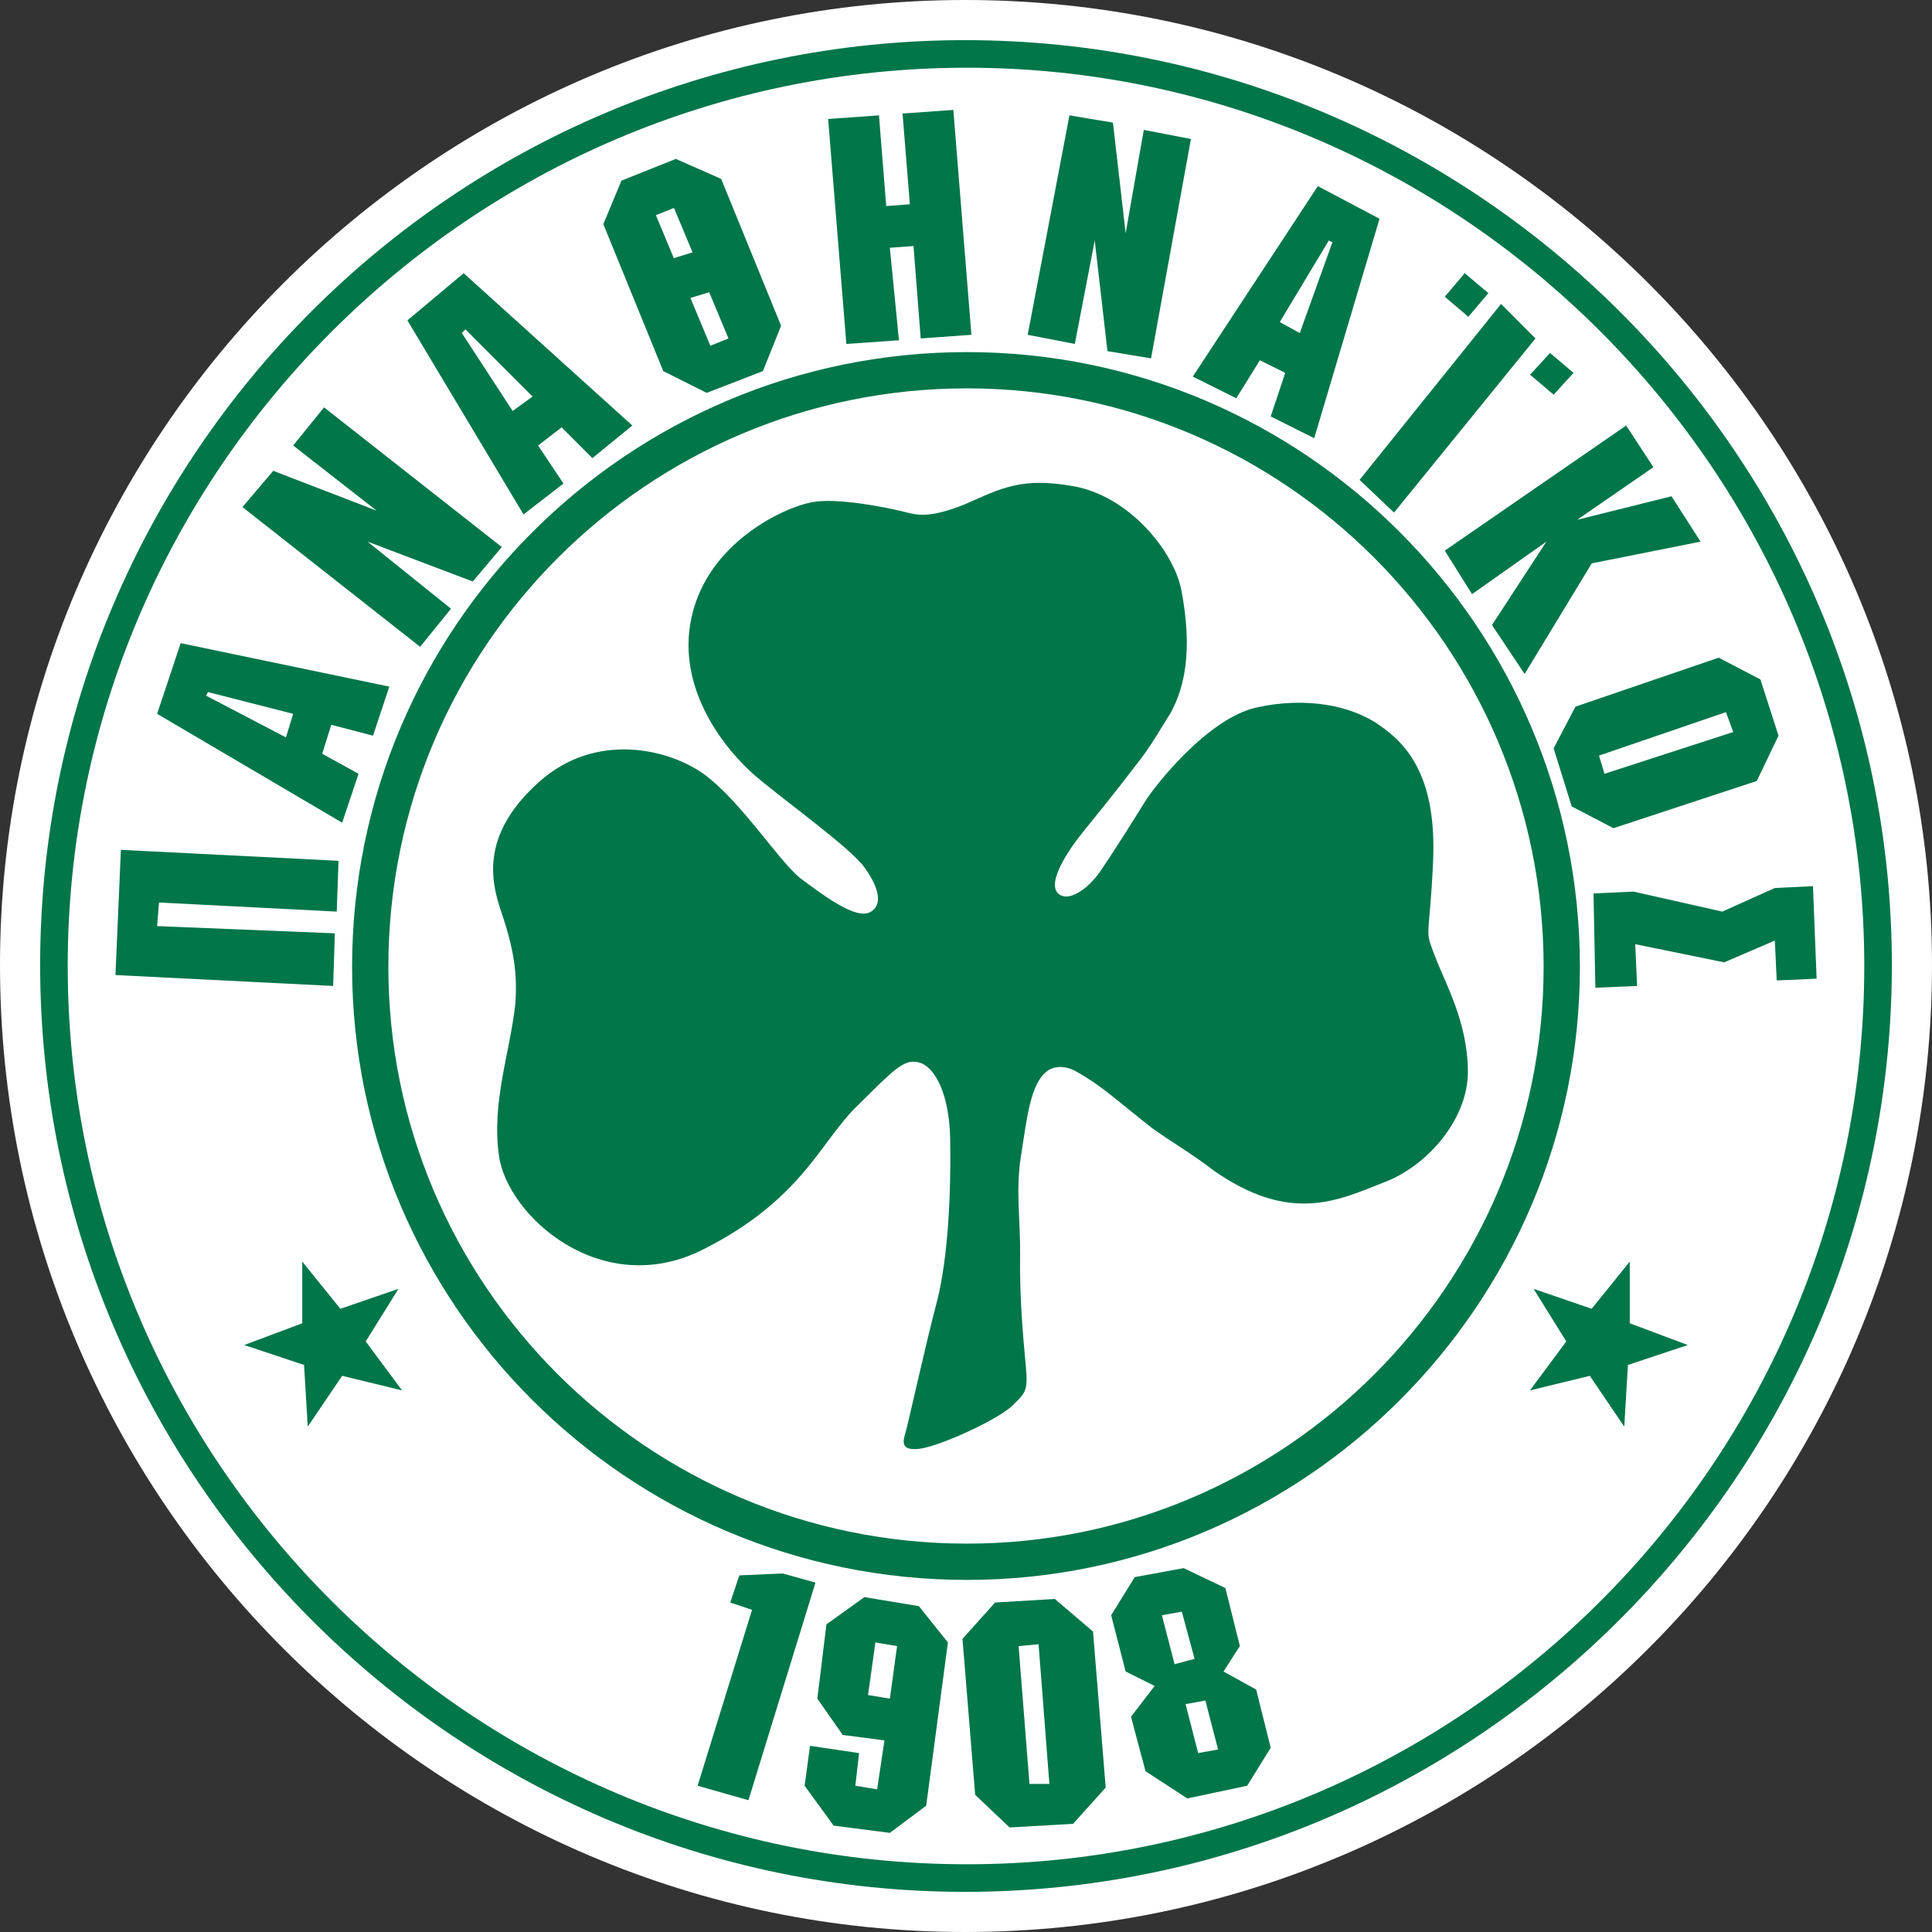 <?xml version="1.0" encoding="UTF-8"?>
<!DOCTYPE svg PUBLIC "-//W3C//DTD SVG 1.1//EN" "http://www.w3.org/Graphics/SVG/1.1/DTD/svg11.dtd">
<!-- Creator: CorelDRAW 2023 (Niet voor commercieel gebruik) -->
<svg xmlns="http://www.w3.org/2000/svg" xml:space="preserve" width="1200px" height="1200px" version="1.1" style="shape-rendering:geometricPrecision; text-rendering:geometricPrecision; image-rendering:optimizeQuality; fill-rule:evenodd; clip-rule:evenodd"
viewBox="0 0 1444680 1444680"
 xmlns:xlink="http://www.w3.org/1999/xlink"
 xmlns:xodm="http://www.corel.com/coreldraw/odm/2003">
 <rect x="0" y="0" width="1444680" height="1444680" fill="#333333" stroke="none"/>
 <defs>
  <style type="text/css">
   <![CDATA[
    .fil0 {fill:white;fill-rule:nonzero}
    .fil1 {fill:#007649;fill-rule:nonzero}
   ]]>
  </style>
 </defs>
 <g id="__x0023_Layer_x0020_1">
  <g id="_13790963952">
   <path class="fil0" d="M721650 0c398680,0 723030,324350 723030,721680 0,398650 -324350,723000 -723030,723000 -397300,0 -721650,-324350 -721650,-723000 0,-397330 324350,-721680 721650,-721680z"/>
   <path class="fil1" d="M721630 30020c381440,0 693030,310600 693030,691660 0,381050 -311590,692980 -693030,692980 -381540,0 -691610,-311930 -691610,-692980 0,-381060 310070,-691660 691610,-691660z"/>
   <path class="fil0" d="M723030 50640c369100,0 671010,302600 671010,671680 0,370470 -301910,671720 -671010,671720 -370480,0 -672390,-301250 -672390,-671720 0,-369080 301910,-671680 672390,-671680z"/>
   <path class="fil1" d="M723070 263290c252470,0 458330,206170 458330,459700 0,252310 -205860,458410 -458330,458410 -253940,0 -459780,-206100 -459780,-458410 0,-253530 205840,-459700 459780,-459700z"/>
   <path class="fil0" d="M723060 290410c-239040,0 -432650,193940 -432650,432580 0,237390 193610,431280 432650,431280 237510,0 431210,-193890 431210,-431280 0,-238640 -193700,-432580 -431210,-432580z"/>
   <polygon class="fil1" points="226010,943390 254520,978660 297920,963760 273470,1003070 300640,1039690 255870,1028800 230120,1066770 227360,1020660 182610,1005770 226010,989500 "/>
   <polygon class="fil1" points="1218670,943390 1190170,978660 1146770,963760 1171220,1003070 1144040,1039690 1188810,1028800 1214570,1066770 1217320,1020660 1262070,1005770 1218670,989500 "/>
   <polygon class="fil1" points="1355680,662650 1327160,664010 1287890,681670 1221460,666710 1191570,668070 1192960,738590 1224160,737270 1222770,706030 1289250,719600 1327160,703320 1328570,733140 1358390,731830 "/>
   <polygon class="fil1" points="1156340,405010 1115650,467380 1140060,503990 1190250,421260 1271630,405010 1249890,371090 1179350,388690 1236350,349340 1215970,318200 1080350,411750 1100740,444280 "/>
   <polygon class="fil1" points="1122430,227280 1016620,358850 1042420,383280 1148180,253080 "/>
   <polygon class="fil1" points="818600,179850 828110,262570 860710,267990 890530,103940 855290,97130 841720,174380 832220,91690 799690,86260 768480,250350 803710,257180 "/>
   <polygon class="fil1" points="680350,152740 662690,154120 657270,86260 619260,88970 632870,257180 672200,254450 665400,185280 683080,183960 688470,253080 726380,250350 712880,82180 674900,84900 "/>
   <polygon class="fil1" points="274840,405010 353510,434820 375240,409080 242320,304620 219220,333120 281620,381860 204330,352070 181300,379180 314150,483650 337240,455190 "/>
   <polygon class="fil1" points="86340,729110 249110,737270 250410,697910 117510,692510 118890,674870 251810,681670 253130,643680 90400,635490 "/>
   <polygon class="fil1" points="1095250,204300 1080350,221900 1097970,236870 1112950,219200 "/>
   <polygon class="fil1" points="1159040,263920 1144150,280190 1161750,295120 1176650,278820 "/>
   <path class="fil1" d="M213810 551420l-59620 -31180 1310 -2730 63720 16270 -5410 17640zm-78700 -70490l0 0 -17600 52850 138360 81410 12230 -36580 -27180 -14970 6800 -21670 31200 8140 12200 -36680 -156010 -32500z"/>
   <path class="fil1" d="M383330 307320l-37980 -58280 2680 -2750 50190 50220 -14890 10810zm-36610 -103020l0 0 -42080 35260 86820 145100 29880 -23090 -18990 -28450 17610 -13560 23000 23010 29890 -24370 -126130 -113900z"/>
   <path class="fil1" d="M528450 293780l42020 -16280 13600 -33900 -44810 -109840 -33920 -14930 -40680 16280 -13500 32520 44810 109870 32480 16280zm-38000 -132900l0 0 13540 -5390 40750 97590 -13580 5440 -40710 -97640z"/>
   <polygon class="fil1" points="532460,217840 520270,188000 502660,193380 514850,223240 "/>
   <path class="fil1" d="M956970 240840l36650 -60990 2700 1350 -24400 67840 -14950 -8200zm74590 -77260l0 0 -46140 -24400 -93510 142440 32530 16190 17660 -28430 18950 9440 -10860 32580 32530 16280 48840 -164100z"/>
   <path class="fil1" d="M1316390 508080l-31200 -16290 -107120 36610 -16320 31190 13510 43410 31200 16290 107210 -35300 16220 -33880 -13500 -42030zm-25790 24410l0 0 5440 14890 -96270 31230 -4100 -13600 94930 -32520z"/>
   <polygon class="fil1" points="562360,1203780 521650,1335320 559660,1346130 609780,1183450 585380,1176590 552850,1178000 546050,1198310 "/>
   <path class="fil1" d="M661360 1301400l-5470 36620 -16290 -2700 2780 -24420 -36680 -5430 -4040 29850 21700 29810 42040 5430 27170 -20320 16240 -122090 -21720 -27130 -40710 -6740 -28400 20330 -6810 55570 18990 27150 31200 4070zm9450 -70510l0 0 -5410 39290 -16320 -2690 5510 -39340 16220 2740z"/>
   <path class="fil1" d="M744090 1198310l-24380 27160 9480 116640 25730 24400 47470 -2710 24410 -27130 -9480 -116650 -28530 -24360 -44700 2650zm17590 32580l0 0 14930 -1390 8080 104470 -14880 0 -8130 -103080z"/>
   <path class="fil1" d="M914890 1249890l12230 -19000 -10810 -43410 -31200 -14880 -36590 6710 -17630 28520 10830 42060 21690 10810 -17700 23020 10870 40740 31230 20340 44780 -9480 17600 -28440 -10860 -43470 -24440 -13520zm-13560 21700l0 0 9500 36600 -14890 2710 -9420 -36610 14810 -2700zm-17610 -66470l0 0 9520 35280 -14940 4050 -9470 -36620 14890 -2710z"/>
   <path class="fil1" d="M1072910 714800c-8190,-21710 -4120,-9500 -1300,-70550 2740,-61040 -17820,-86790 -39800,-101710 -20630,-14930 -54930,-21720 -91980,-13570 -37070,8110 -76940,59510 -83710,70550 -8290,13540 -21990,35210 -32980,51470 -9200,13600 -21880,21430 -28740,18980 -15100,-5380 4120,-33900 15080,-47420 5470,-6790 23280,-28510 39760,-50200 11020,-13590 19240,-28470 26120,-39290 16510,-29890 12790,-65710 8190,-90930 -5450,-29810 -39150,-71170 -80950,-78580 -38430,-6820 -53540,1310 -80970,13500 -27420,10900 -35630,8180 -46640,5380 -10960,-2680 -49420,-10770 -68630,-6740 -20550,4060 -76830,29890 -89160,85480 -12420,55590 27400,101710 47990,119310 20580,17590 70000,52900 80960,67810 10390,14130 15030,28550 4110,33950 -10920,5400 -35720,-13590 -52090,-25770 -16500,-13590 -43940,-56950 -71370,-77290 -26100,-19020 -80970,-32610 -123560,5380 -42510,37990 -37060,71910 -28740,96290 10210,29900 12270,47440 10920,69160 -4130,38010 -17900,73280 -12360,113950 6190,45430 76830,108470 152330,70530 75520,-37970 87850,-81370 116620,-108490 21520,-21300 30820,-31220 39860,-32070 1830,-60 3630,110 5340,560 12030,3150 22840,23890 23300,57930 820,53010 -3260,96240 -10440,122950 -7140,26770 -20580,87090 -22380,93770 -1800,6690 -6240,16290 10110,14180 15210,-1960 58990,-22000 69390,-32400 8960,-8950 11670,-10170 9990,-27970 -2460,-25930 -4810,-54650 -4350,-83140 290,-27130 -3460,-49110 520,-74670 4600,-29620 7270,-55880 20350,-64700 5810,-3910 14480,-3220 21630,1120 19220,10830 30240,21730 56240,42050 11060,8140 31600,20350 45270,31170 57700,40690 93400,23040 127700,9480 32880,-12190 63090,-47460 63090,-82700 0,-36630 -16400,-65150 -24720,-86760z"/>
  </g>
 </g>
</svg>
